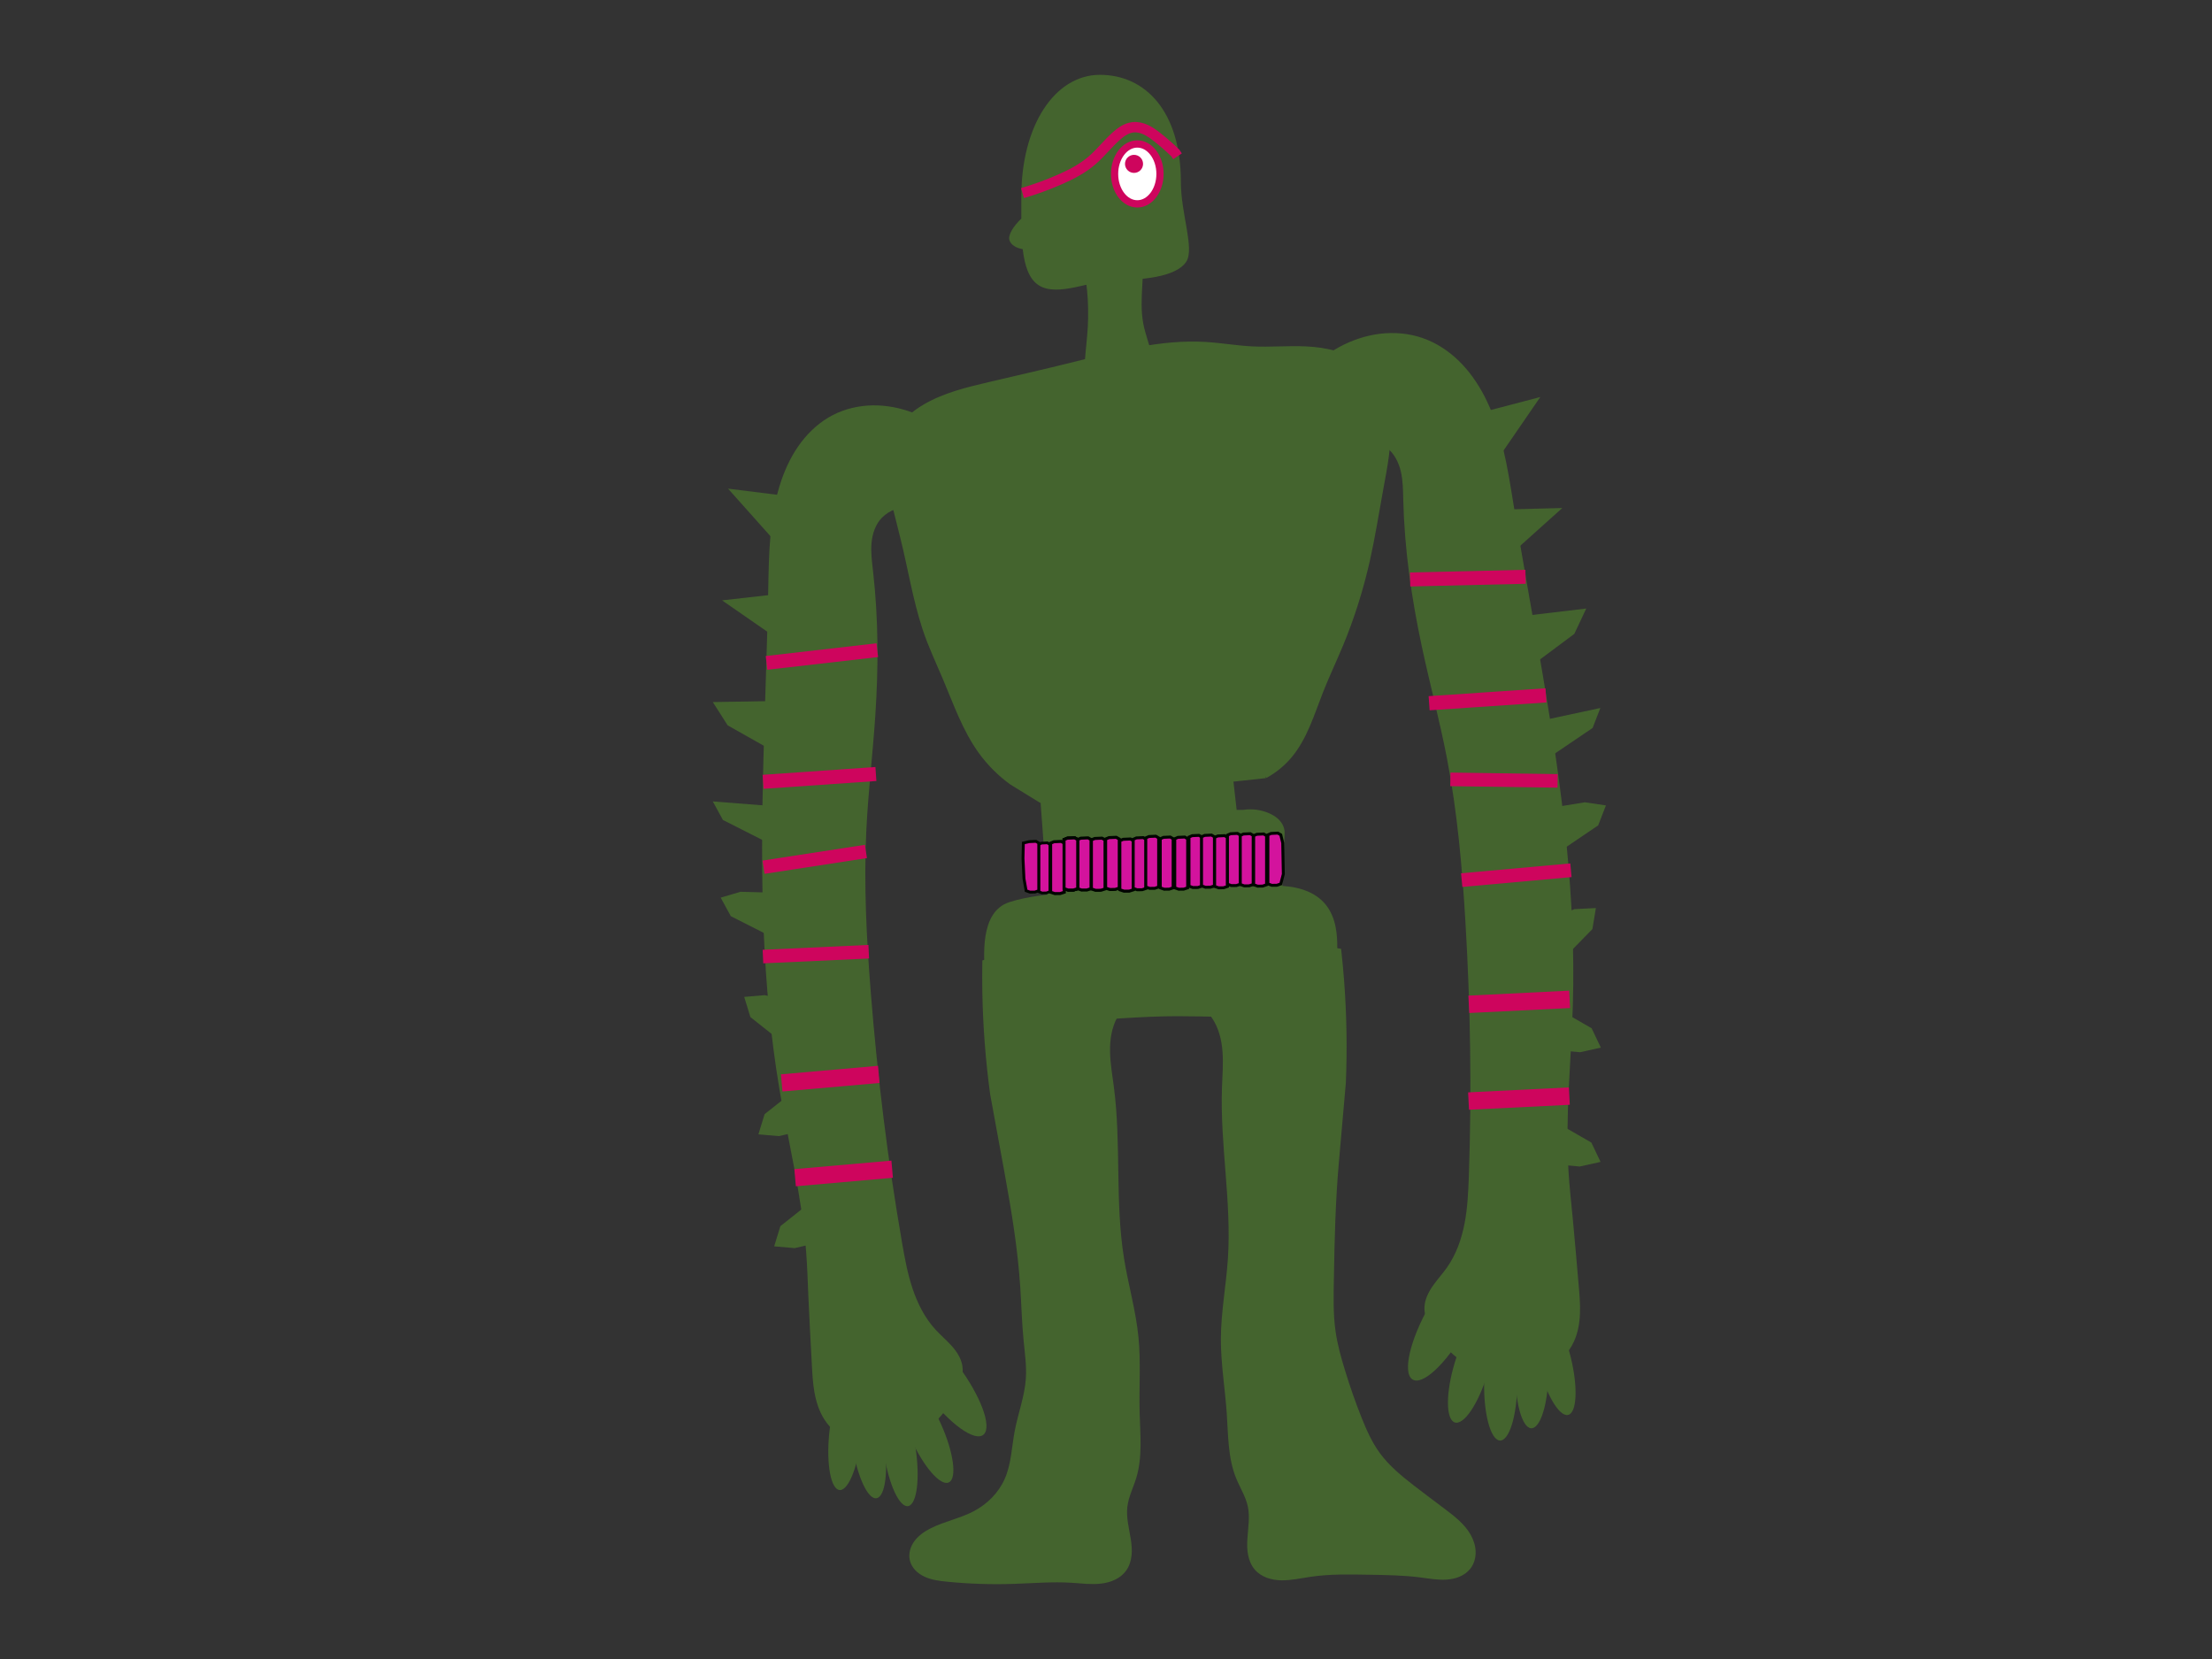 <?xml version="1.0" encoding="UTF-8" standalone="no"?>
<!-- Created with Inkscape (http://www.inkscape.org/) -->

<svg
   xmlns:dc="http://purl.org/dc/elements/1.1/"
   xmlns:cc="http://creativecommons.org/ns#"
   xmlns:rdf="http://www.w3.org/1999/02/22-rdf-syntax-ns#"
   xmlns:svg="http://www.w3.org/2000/svg"
   xmlns="http://www.w3.org/2000/svg"
   xmlns:sodipodi="http://sodipodi.sourceforge.net/DTD/sodipodi-0.dtd"
   xmlns:inkscape="http://www.inkscape.org/namespaces/inkscape"
   width="640px"
   height="480px"
   id="svg5738"
   version="1.1"
   inkscape:version="0.48.5 r10040"
   sodipodi:docname="新文件 8">
  <rect width="100%" height="100%" fill="#333333" stroke="none"/>
  <defs
     id="defs5740">
    <inkscape:path-effect
       effect="spiro"
       id="path-effect5071"
       is_visible="true" />
    <inkscape:path-effect
       is_visible="true"
       id="path-effect5075"
       effect="spiro" />
    <inkscape:path-effect
       effect="spiro"
       id="path-effect5079"
       is_visible="true" />
    <inkscape:path-effect
       is_visible="true"
       id="path-effect5083"
       effect="spiro" />
    <inkscape:path-effect
       effect="spiro"
       id="path-effect5087"
       is_visible="true" />
    <inkscape:path-effect
       is_visible="true"
       id="path-effect5091"
       effect="spiro" />
    <inkscape:path-effect
       effect="spiro"
       id="path-effect5095"
       is_visible="true" />
    <inkscape:path-effect
       is_visible="true"
       id="path-effect5099"
       effect="spiro" />
    <inkscape:path-effect
       effect="spiro"
       id="path-effect5067"
       is_visible="true" />
    <inkscape:path-effect
       effect="spiro"
       id="path-effect5196"
       is_visible="true" />
    <inkscape:path-effect
       is_visible="true"
       id="path-effect5212"
       effect="spiro" />
    <inkscape:path-effect
       effect="spiro"
       id="path-effect5216"
       is_visible="true" />
    <inkscape:path-effect
       is_visible="true"
       id="path-effect5220"
       effect="spiro" />
    <inkscape:path-effect
       effect="spiro"
       id="path-effect5236"
       is_visible="true" />
    <inkscape:path-effect
       is_visible="true"
       id="path-effect5240"
       effect="spiro" />
    <inkscape:path-effect
       effect="spiro"
       id="path-effect4291"
       is_visible="true" />
    <inkscape:path-effect
       effect="spiro"
       id="path-effect5247"
       is_visible="true" />
    <inkscape:path-effect
       is_visible="true"
       id="path-effect5259"
       effect="spiro" />
    <inkscape:path-effect
       effect="spiro"
       id="path-effect5268"
       is_visible="true" />
    <inkscape:path-effect
       effect="spiro"
       id="path-effect5404"
       is_visible="true" />
    <inkscape:path-effect
       effect="spiro"
       id="path-effect5385"
       is_visible="true" />
    <inkscape:path-effect
       effect="spiro"
       id="path-effect5626"
       is_visible="true" />
    <inkscape:path-effect
       is_visible="true"
       id="path-effect5628"
       effect="spiro" />
    <inkscape:path-effect
       effect="spiro"
       id="path-effect5630"
       is_visible="true" />
    <inkscape:path-effect
       is_visible="true"
       id="path-effect5632"
       effect="spiro" />
    <inkscape:path-effect
       effect="spiro"
       id="path-effect5634"
       is_visible="true" />
    <inkscape:path-effect
       is_visible="true"
       id="path-effect5636"
       effect="spiro" />
    <inkscape:path-effect
       effect="spiro"
       id="path-effect5638"
       is_visible="true" />
    <inkscape:path-effect
       is_visible="true"
       id="path-effect5640"
       effect="spiro" />
    <inkscape:path-effect
       effect="spiro"
       id="path-effect5642"
       is_visible="true" />
    <inkscape:path-effect
       effect="spiro"
       id="path-effect5644"
       is_visible="true" />
    <inkscape:path-effect
       is_visible="true"
       id="path-effect5646"
       effect="spiro" />
    <inkscape:path-effect
       effect="spiro"
       id="path-effect5648"
       is_visible="true" />
    <inkscape:path-effect
       is_visible="true"
       id="path-effect5650"
       effect="spiro" />
    <inkscape:path-effect
       effect="spiro"
       id="path-effect5652"
       is_visible="true" />
    <inkscape:path-effect
       is_visible="true"
       id="path-effect5654"
       effect="spiro" />
  </defs>
  <sodipodi:namedview
     id="base"
     pagecolor="#ffffff"
     bordercolor="#666666"
     borderopacity="1.0"
     inkscape:pageopacity="0.0"
     inkscape:pageshadow="2"
     inkscape:zoom="0.77472527"
     inkscape:cx="320"
     inkscape:cy="240"
     inkscape:current-layer="layer1"
     inkscape:document-units="px"
     showgrid="false"
     inkscape:window-width="1280"
     inkscape:window-height="750"
     inkscape:window-x="-8"
     inkscape:window-y="-8"
     inkscape:window-maximized="1" />
  <g
     id="layer1"
     inkscape:label="Layer 1"
     inkscape:groupmode="layer">
    <g
       id="g5512"
       transform="translate(-20.402,-21.732)">
      <g
         id="g5406">
        <g
           id="g5148"
           style="fill:#44642e;fill-opacity:1;stroke:none">
          <path
             transform="matrix(0.577,-0.538,0.618,0.82,-164.346,249.458)"
             d="m 341.813,427.975 c 0,10.838 -3.473,19.623 -7.758,19.623 -4.285,0 -7.758,-8.786 -7.758,-19.623 0,-10.838 3.473,-19.623 7.758,-19.623 4.285,0 7.758,8.786 7.758,19.623 z"
             sodipodi:ry="19.623466"
             sodipodi:rx="7.7581148"
             sodipodi:cy="427.97501"
             sodipodi:cx="334.0553"
             id="path5112"
             style="color:#000000;fill:#44642e;fill-opacity:1;fill-rule:nonzero;stroke:none;stroke-width:1;marker:none;visibility:visible;display:inline;overflow:visible;enable-background:accumulate"
             sodipodi:type="arc" />
          <path
             sodipodi:type="arc"
             style="color:#000000;fill:#44642e;fill-opacity:1;fill-rule:nonzero;stroke:none;stroke-width:1;marker:none;visibility:visible;display:inline;overflow:visible;enable-background:accumulate"
             id="path5114"
             sodipodi:cx="334.0553"
             sodipodi:cy="427.97501"
             sodipodi:rx="7.7581148"
             sodipodi:ry="19.623466"
             d="m 341.813,427.975 c 0,10.838 -3.473,19.623 -7.758,19.623 -4.285,0 -7.758,-8.786 -7.758,-19.623 0,-10.838 3.473,-19.623 7.758,-19.623 4.285,0 7.758,8.786 7.758,19.623 z"
             transform="matrix(0.635,-0.103,0.317,0.758,-59.483,145.888)" />
          <path
             transform="matrix(0.612,0.067,0.103,0.815,32.223,70.332)"
             d="m 341.813,427.975 c 0,10.838 -3.473,19.623 -7.758,19.623 -4.285,0 -7.758,-8.786 -7.758,-19.623 0,-10.838 3.473,-19.623 7.758,-19.623 4.285,0 7.758,8.786 7.758,19.623 z"
             sodipodi:ry="19.623466"
             sodipodi:rx="7.7581148"
             sodipodi:cy="427.97501"
             sodipodi:cx="334.0553"
             id="path5116"
             style="color:#000000;fill:#44642e;fill-opacity:1;fill-rule:nonzero;stroke:none;stroke-width:1;marker:none;visibility:visible;display:inline;overflow:visible;enable-background:accumulate"
             sodipodi:type="arc" />
          <path
             sodipodi:type="arc"
             style="color:#000000;fill:#44642e;fill-opacity:1;fill-rule:nonzero;stroke:none;stroke-width:1;marker:none;visibility:visible;display:inline;overflow:visible;enable-background:accumulate"
             id="path5118"
             sodipodi:cx="334.0553"
             sodipodi:cy="427.97501"
             sodipodi:rx="7.7581148"
             sodipodi:ry="19.623466"
             d="m 341.813,427.975 c 0,10.838 -3.473,19.623 -7.758,19.623 -4.285,0 -7.758,-8.786 -7.758,-19.623 0,-10.838 3.473,-19.623 7.758,-19.623 4.285,0 7.758,8.786 7.758,19.623 z"
             transform="matrix(0.612,0.067,0.103,0.815,23.095,68.05)" />
          <path
             transform="matrix(0.577,0.216,-0.102,0.815,115.86,15.814)"
             d="m 341.813,427.975 c 0,10.838 -3.473,19.623 -7.758,19.623 -4.285,0 -7.758,-8.786 -7.758,-19.623 0,-10.838 3.473,-19.623 7.758,-19.623 4.285,0 7.758,8.786 7.758,19.623 z"
             sodipodi:ry="19.623466"
             sodipodi:rx="7.7581148"
             sodipodi:cy="427.97501"
             sodipodi:cx="334.0553"
             id="path5120"
             style="color:#000000;fill:#44642e;fill-opacity:1;fill-rule:nonzero;stroke:none;stroke-width:1;marker:none;visibility:visible;display:inline;overflow:visible;enable-background:accumulate"
             sodipodi:type="arc" />
          <path
             inkscape:connector-curvature="0"
             inkscape:original-d="m 256.86525,166.34042 -25.8156,-3.22695 21.29787,23.87944 z"
             inkscape:path-effect="#path-effect5071"
             id="path5069"
             d="m 256.865,166.34 -25.816,-3.227 21.298,23.879 4.518,-20.652"
             style="fill:#44642e;fill-opacity:1;stroke:none" />
          <path
             style="fill:#44642e;fill-opacity:1;stroke:none"
             d="m 255.173,192.521 -25.853,2.916 26.303,18.22 -0.451,-21.136"
             id="path5073"
             inkscape:path-effect="#path-effect5075"
             inkscape:original-d="m 255.1728,192.52107 -25.85257,2.91597 26.30315,18.22007 z"
             inkscape:connector-curvature="0" />
          <path
             sodipodi:nodetypes="ccccc"
             inkscape:connector-curvature="0"
             inkscape:original-d="m 255.24619,224.37425 -28.60691,0.48696 4.2924,6.72869 24.64477,13.92261 z"
             inkscape:path-effect="#path-effect5079"
             id="path5077"
             d="m 255.246,224.374 -28.607,0.487 4.292,6.729 24.645,13.923 -0.33,-21.138"
             style="fill:#44642e;fill-opacity:1;stroke:none" />
          <path
             style="fill:#44642e;fill-opacity:1;stroke:none"
             d="m 261.179,256.319 -34.54,-2.708 2.923,5.36 17.655,8.946 12.923,1.783 1.039,-13.38"
             id="path5081"
             inkscape:path-effect="#path-effect5083"
             inkscape:original-d="m 261.17887,256.31943 -34.53959,-2.70756 2.92332,5.35961 17.65488,8.94555 12.92257,1.78254 z"
             inkscape:connector-curvature="0"
             sodipodi:nodetypes="cccccc" />
          <path
             sodipodi:nodetypes="ccccccc"
             inkscape:connector-curvature="0"
             inkscape:original-d="m 262.54794,280.50649 -27.91541,-0.74766 -5.71146,1.69098 2.92332,5.35961 17.65488,8.94555 12.92257,1.78254 z"
             inkscape:path-effect="#path-effect5087"
             id="path5085"
             d="m 262.548,280.506 -27.915,-0.748 -5.711,1.691 2.923,5.36 17.655,8.946 12.923,1.783 0.126,-17.031"
             style="fill:#44642e;fill-opacity:1;stroke:none" />
          <path
             style="fill:#44642e;fill-opacity:1;stroke:none"
             d="m 268.859,315.989 -27.198,-6.331 -5.935,0.511 1.789,5.837 15.502,12.304 12.303,4.338 3.539,-16.66"
             id="path5089"
             inkscape:path-effect="#path-effect5091"
             inkscape:original-d="m 268.85911,315.98897 -27.19834,-6.33084 -5.93455,0.51121 1.78908,5.83699 15.50219,12.30445 12.30256,4.33792 z"
             inkscape:connector-curvature="0"
             sodipodi:nodetypes="ccccccc" />
          <path
             sodipodi:nodetypes="ccccccc"
             inkscape:connector-curvature="0"
             inkscape:original-d="m 272.96635,344.11589 -27.19834,6.33084 -5.93455,-0.51121 1.78908,-5.83699 15.50219,-12.30445 12.30256,-4.33792 z"
             inkscape:path-effect="#path-effect5095"
             id="path5093"
             d="m 272.966,344.116 -27.198,6.331 -5.935,-0.511 1.789,-5.837 15.502,-12.304 12.303,-4.338 3.539,16.66"
             style="fill:#44642e;fill-opacity:1;stroke:none" />
          <path
             style="fill:#44642e;fill-opacity:1;stroke:none"
             d="m 277.53,376.517 -27.198,6.331 -5.935,-0.511 1.789,-5.837 15.502,-12.304 12.303,-4.338 3.539,16.66"
             id="path5097"
             inkscape:path-effect="#path-effect5099"
             inkscape:original-d="m 277.52995,376.51743 -27.19834,6.33084 -5.93455,-0.51121 1.78908,-5.83699 15.50219,-12.30445 12.30256,-4.33792 z"
             inkscape:connector-curvature="0"
             sodipodi:nodetypes="ccccccc" />
          <path
             sodipodi:nodetypes="csssssssssssssssssssssc"
             inkscape:connector-curvature="0"
             inkscape:original-d="m 302.68795,156.65957 c -9.68086,-9.68085 -5.16313,-13.55319 -18.07093,-15.48936 -12.9078,-1.93617 -13.55319,-7.74468 -23.23404,0.64539 -9.68085,8.39007 -12.9078,-1.93617 -14.84397,18.71631 -1.93617,20.65249 -1.93617,1.93617 -3.87234,32.26951 -1.93617,30.33333 -3.22695,82.60993 -1.29078,98.74468 1.93617,16.13475 -0.64539,3.22695 4.51773,45.1773 5.16312,41.95036 7.09929,38.72341 7.74468,47.11348 0.64539,8.39007 3.22695,-11.61702 0.64539,12.9078 -0.95282,9.05179 1.70295,14.82064 1.0014,19.60326 -1.1992,8.17537 -2.18426,12.22852 3.51633,15.89319 9.03546,5.80851 14.19858,10.97164 20.00709,7.74468 5.80851,-3.22695 17.42553,-11.61702 18.07092,-14.84397 0.64539,-3.22695 6.45391,-3.22695 1.93617,-8.39007 -4.51773,-5.16312 1.29078,7.74468 -7.74468,-10.32624 -9.03546,-18.07092 -8.39007,-9.03546 -9.68085,-25.17021 -1.29078,-16.13475 -10.32624,-66.47518 -9.03546,-72.28369 1.29078,-5.80851 -1.93617,-38.7234 -1.29078,-47.11348 0.64539,-8.39007 1.29078,-18.71631 2.58156,-32.91489 1.29078,-14.19858 0,-32.2695 -0.64539,-41.95035 -0.64539,-9.68086 -7.09929,-10.97164 2.58156,-15.48937 9.68085,-4.51773 16.13475,-1.93617 17.42553,-5.16312 1.29078,-3.22695 9.68086,-9.68085 9.68086,-9.68085 z"
             inkscape:path-effect="#path-effect5067"
             id="path5065"
             d="m 302.688,156.66 c -4.011,-7.028 -10.512,-12.601 -18.071,-15.489 -3.728,-1.425 -7.713,-2.212 -11.703,-2.154 -3.99,0.058 -7.983,0.973 -11.531,2.8 -3.627,1.867 -6.741,4.659 -9.206,7.91 -2.465,3.251 -4.296,6.954 -5.638,10.807 -3.577,10.278 -3.665,21.389 -3.872,32.27 -0.626,32.919 -2.683,65.849 -1.291,98.745 0.64,15.13 2.012,30.242 4.518,45.177 2.634,15.704 6.523,31.237 7.745,47.113 0.33,4.296 0.464,8.603 0.645,12.908 0.275,6.537 0.66,13.069 1.001,19.603 0.143,2.74 0.28,5.489 0.758,8.191 0.478,2.702 1.311,5.371 2.758,7.702 2.01,3.238 5.175,5.712 8.749,7.036 3.574,1.324 7.533,1.516 11.258,0.709 3.933,-0.853 7.595,-2.797 10.655,-5.409 3.061,-2.612 5.531,-5.88 7.416,-9.435 0.685,-1.292 1.298,-2.632 1.678,-4.045 0.38,-1.413 0.521,-2.906 0.258,-4.345 -0.392,-2.151 -1.655,-4.051 -3.119,-5.676 -1.464,-1.625 -3.149,-3.038 -4.626,-4.651 -3.079,-3.363 -5.181,-7.527 -6.629,-11.85 -1.448,-4.323 -2.273,-8.827 -3.052,-13.32 -4.147,-23.934 -7.11,-48.069 -9.035,-72.284 -1.246,-15.672 -2.058,-31.411 -1.291,-47.113 0.537,-10.993 1.845,-21.934 2.582,-32.915 0.937,-13.973 0.943,-28.036 -0.645,-41.95 -0.308,-2.695 -0.675,-5.407 -0.442,-8.109 0.233,-2.702 1.129,-5.44 3.024,-7.38 1.076,-1.102 2.432,-1.904 3.867,-2.462 1.435,-0.559 2.951,-0.883 4.473,-1.115 3.044,-0.466 6.173,-0.584 9.085,-1.585 4.467,-1.537 8.144,-5.214 9.681,-9.681"
             style="fill:#44642e;fill-opacity:1;stroke:none" />
        </g>
        <path
           style="fill:none;stroke:#ce055d;stroke-width:4.979;stroke-linecap:butt;stroke-linejoin:miter;stroke-miterlimit:4;stroke-opacity:1;stroke-dasharray:none"
           d="m 250.45,362.48 28.081,-2.463"
           id="path5194"
           inkscape:path-effect="#path-effect5196"
           inkscape:original-d="m 250.45014,362.47973 28.08118,-2.463"
           inkscape:connector-curvature="0" />
        <path
           inkscape:connector-curvature="0"
           inkscape:original-d="m 246.5778,335.05065 28.08118,-2.463"
           inkscape:path-effect="#path-effect5212"
           id="path5210"
           d="m 246.578,335.051 28.081,-2.463"
           style="fill:none;stroke:#ce055d;stroke-width:4.979;stroke-linecap:butt;stroke-linejoin:miter;stroke-miterlimit:4;stroke-opacity:1;stroke-dasharray:none" />
        <path
           style="fill:none;stroke:#ce055d;stroke-width:3.924;stroke-linecap:butt;stroke-linejoin:miter;stroke-miterlimit:4;stroke-opacity:1;stroke-dasharray:none"
           d="m 241.149,298.495 30.606,-1.403"
           id="path5214"
           inkscape:path-effect="#path-effect5216"
           inkscape:original-d="m 241.14893,298.49469 30.60579,-1.40349"
           inkscape:connector-curvature="0" />
        <path
           inkscape:connector-curvature="0"
           inkscape:original-d="m 241.3171,272.64126 29.62406,-4.55479"
           inkscape:path-effect="#path-effect5220"
           id="path5218"
           d="m 241.317,272.641 29.624,-4.555"
           style="fill:none;stroke:#ce055d;stroke-width:3.884;stroke-linecap:butt;stroke-linejoin:miter;stroke-miterlimit:4;stroke-opacity:1;stroke-dasharray:none" />
        <path
           style="fill:none;stroke:#ce055d;stroke-width:4.059;stroke-linecap:butt;stroke-linejoin:miter;stroke-miterlimit:4;stroke-opacity:1;stroke-dasharray:none"
           d="m 241.186,247.939 32.641,-2.264"
           id="path5234"
           inkscape:path-effect="#path-effect5236"
           inkscape:original-d="m 241.18585,247.93895 32.64138,-2.26365"
           inkscape:connector-curvature="0" />
        <path
           inkscape:connector-curvature="0"
           inkscape:original-d="m 242.17808,213.52541 32.05262,-3.675"
           inkscape:path-effect="#path-effect5240"
           id="path5238"
           d="m 242.178,213.525 32.053,-3.675"
           style="fill:none;stroke:#ce055d;stroke-width:4;stroke-linecap:butt;stroke-linejoin:miter;stroke-miterlimit:4;stroke-opacity:1;stroke-dasharray:none" />
      </g>
      <g
         id="g5482">
        <path
           style="fill:#44642e;fill-opacity:1;stroke:#44642e;stroke-width:1px;stroke-linecap:butt;stroke-linejoin:miter;stroke-opacity:1"
           d="m 386.589,246.369 -65.184,7.099 -8.39,-5.163 c -3.468,-2.504 -6.532,-5.567 -9.035,-9.035 -4.629,-6.413 -7.245,-14.013 -10.326,-21.298 -1.993,-4.711 -4.205,-9.341 -5.809,-14.199 -2.847,-8.624 -4.251,-17.651 -6.454,-26.461 l -2.582,-10.326 c -0.863,-3.452 -1.666,-6.962 -1.606,-10.52 0.06,-3.558 0.982,-7.134 2.897,-10.133 1.903,-2.979 4.699,-5.305 7.745,-7.099 5.709,-3.363 12.265,-4.943 18.716,-6.454 8.18,-1.915 16.37,-3.788 24.525,-5.809 12.515,-3.101 25.208,-6.576 38.078,-5.809 4.531,0.27 9.02,1.067 13.553,1.291 5.158,0.255 10.33,-0.232 15.489,0 5.74,0.259 11.685,1.527 16.135,5.163 2.372,1.938 4.22,4.483 5.492,7.27 1.272,2.787 1.979,5.814 2.253,8.865 0.582,6.482 -0.762,12.961 -1.936,19.362 -1.263,6.89 -2.338,13.818 -3.872,20.652 -1.881,8.375 -4.452,16.598 -7.745,24.525 -1.886,4.539 -4.006,8.98 -5.809,13.553 -2.553,6.478 -4.558,13.384 -9.035,18.716 -1.978,2.355 -4.399,4.336 -7.099,5.809"
           id="path4289"
           inkscape:path-effect="#path-effect4291"
           inkscape:original-d="m 386.58866,246.36879 -65.1844,7.09929 -8.39007,-5.16312 c 0,0 -6.4539,-5.16312 -9.03546,-9.03546 -2.58156,-3.87234 -10.32625,-21.29787 -10.32625,-21.29787 0,0 -3.87234,-9.68085 -5.80851,-14.19858 -1.93617,-4.51773 -5.16312,-21.29787 -6.4539,-26.461 -1.29078,-5.16312 -0.64539,-2.58156 -2.58156,-10.32624 -1.93617,-7.74468 -3.22695,-16.78014 1.29078,-20.65248 4.51773,-3.87234 3.87234,-4.51773 7.74468,-7.09929 3.87234,-2.58156 13.5532,-5.80851 18.71632,-6.4539 5.16312,-0.64539 18.71631,-3.87234 24.52482,-5.80851 5.80851,-1.93617 35.49645,-5.80851 38.07801,-5.80851 2.58156,0 9.68085,-0.64539 13.5532,1.29078 3.87234,1.93617 9.68085,-0.64539 15.48936,0 5.80851,0.64539 9.03546,-3.87234 16.13475,5.16312 7.09929,9.03546 7.74468,8.39007 7.74468,16.13475 0,7.74468 0.64539,8.39007 -1.93617,19.3617 -2.58156,10.97163 -0.64539,9.03546 -3.87234,20.65249 -3.22695,11.61702 -2.58156,13.55319 -7.74468,24.52482 -5.16312,10.97163 -0.64539,1.93617 -5.80851,13.55319 -5.16312,11.61702 -6.4539,14.19858 -9.03546,18.71631 -2.58156,4.51773 -7.09929,5.80851 -7.09929,5.80851 z"
           inkscape:connector-curvature="0"
           sodipodi:nodetypes="cccscsssssssssssssssssc" />
        <g
           id="g5261"
           style="fill:#44642e;fill-opacity:1">
          <path
             sodipodi:nodetypes="cscsccsssssssssssssssssssssc"
             inkscape:connector-curvature="0"
             inkscape:original-d="m 323.01773,296.70922 c 0,0 -11.29432,0.96808 -13.55319,1.61347 -2.25886,0.64539 -4.84042,1.29078 -4.84042,1.29078 0,0 -0.3227,7.09929 0,9.35816 0.32269,2.25887 2.25886,29.36525 2.25886,29.36525 l 4.19504,22.91135 c 0,0 4.51773,27.42907 4.51773,32.91489 0,5.48582 0.96808,12.58511 0.96808,15.48936 0,2.90426 2.58156,1.29078 0.64539,10.97163 -1.93617,9.68085 0.96809,3.22695 -3.22695,15.16667 -4.19503,11.93972 3.54965,7.74468 -2.90425,13.87589 -6.4539,6.1312 -2.58156,6.1312 -9.03546,9.35815 -6.4539,3.22695 -7.74469,-1.61348 -12.26242,4.84042 -4.51773,6.4539 -4.51773,6.7766 -6.1312,9.35816 -1.61348,2.58157 4.51773,3.22695 10.64893,6.13121 6.13121,2.90426 9.03547,5.48582 19.36171,0.64539 10.32624,-4.84043 8.06737,1.29078 16.78014,-0.3227 8.71276,-1.61347 14.84397,1.93617 15.81205,-3.54964 0.96809,-5.48582 -2.90425,-13.55319 0.3227,-18.39362 3.22695,-4.84042 0.3227,0.3227 2.58156,-8.39007 2.25887,-8.71276 0.3227,-8.06737 0.96809,-19.03901 0.64539,-10.97163 2.90425,-10.00354 -0.3227,-21.62056 -3.22695,-11.61702 -3.54964,-10.00355 -4.19503,-22.91135 -0.64539,-12.9078 -2.58156,-41.30497 -2.90426,-49.37234 -0.32269,-8.06738 -3.54965,-12.9078 0.96809,-20.32979 4.51773,-7.42199 9.68085,-6.1312 5.80851,-11.29433 -3.87234,-5.16312 1.29078,-7.09929 -10.32625,-8.71276 -11.61702,-1.61348 -16.13475,0.64539 -16.13475,0.64539 z"
             inkscape:path-effect="#path-effect5247"
             id="path5245"
             d="m 323.018,296.709 c -4.557,0.066 -9.108,0.608 -13.553,1.613 -1.629,0.369 -3.244,0.799 -4.84,1.291 -0.058,3.119 -0.058,6.239 0,9.358 0.182,9.821 0.936,19.632 2.259,29.365 l 4.195,22.911 c 1.996,10.9 3.796,21.857 4.518,32.915 0.337,5.163 0.467,10.34 0.968,15.489 0.355,3.651 0.897,7.312 0.645,10.972 -0.355,5.163 -2.268,10.081 -3.227,15.167 -0.878,4.658 -0.979,9.544 -2.904,13.876 -1.795,4.038 -5.116,7.317 -9.035,9.358 -3.901,2.032 -8.325,2.879 -12.262,4.84 -1.805,0.899 -3.528,2.059 -4.741,3.67 -0.607,0.806 -1.078,1.719 -1.334,2.694 -0.256,0.975 -0.293,2.014 -0.056,2.994 0.257,1.065 0.832,2.042 1.586,2.837 0.754,0.795 1.683,1.413 2.677,1.873 1.99,0.918 4.206,1.201 6.386,1.422 6.429,0.65 12.903,0.855 19.362,0.645 5.594,-0.182 11.194,-0.674 16.78,-0.323 2.828,0.178 5.669,0.572 8.485,0.247 1.408,-0.162 2.803,-0.507 4.078,-1.125 1.275,-0.618 2.428,-1.517 3.249,-2.672 0.908,-1.278 1.383,-2.829 1.543,-4.388 0.159,-1.56 0.016,-3.136 -0.225,-4.686 -0.482,-3.099 -1.356,-6.204 -0.995,-9.32 0.337,-2.913 1.728,-5.584 2.582,-8.39 1.859,-6.11 1.13,-12.655 0.968,-19.039 -0.183,-7.208 0.379,-14.444 -0.323,-21.621 -0.756,-7.731 -2.964,-15.242 -4.195,-22.911 -2.615,-16.29 -0.79,-33.01 -2.904,-49.372 -0.443,-3.427 -1.059,-6.844 -1.131,-10.299 -0.072,-3.455 0.433,-7.003 2.099,-10.031 1.039,-1.889 2.493,-3.512 3.702,-5.297 0.604,-0.893 1.15,-1.831 1.538,-2.837 0.388,-1.006 0.614,-2.083 0.569,-3.16 -0.051,-1.216 -0.451,-2.407 -1.087,-3.445 -0.636,-1.038 -1.504,-1.925 -2.488,-2.641 -1.969,-1.432 -4.361,-2.165 -6.751,-2.627 -5.332,-1.029 -10.902,-0.807 -16.135,0.645"
             style="fill:#44642e;fill-opacity:1;stroke:none" />
          <path
             sodipodi:nodetypes="sssssssss"
             inkscape:connector-curvature="0"
             id="path5242"
             d="m 407.241,299.775 c 0,3.604 2.651,11.124 -2.702,13.796 -7.75,3.87 -26.264,2.177 -43.605,2.177 -19.484,0 -41.68,3.94 -50.913,-0.768 -4.66,-2.376 -4.751,-8.697 -4.751,-11.655 0,-4.214 -1.676,-17.728 7.185,-20.582 9.688,-3.121 27.036,-3.458 42.349,-3.458 11.107,0 31.744,-2.523 40.267,-0.768 13.973,2.877 12.171,15.78 12.171,21.259 z"
             style="color:#000000;fill:#44642e;fill-opacity:1;fill-rule:nonzero;stroke:none;stroke-width:4;marker:none;visibility:visible;display:inline;overflow:visible;enable-background:accumulate" />
          <path
             style="fill:#44642e;fill-opacity:1;stroke:none"
             d="m 389.844,295.093 c 4.544,-0.36 9.125,-0.246 13.645,0.34 1.656,0.215 3.305,0.493 4.94,0.833 0.349,3.1 0.64,6.206 0.874,9.317 0.737,9.795 0.902,19.633 0.495,29.448 l -2.036,23.203 c -0.968,11.036 -1.24,22.116 -1.423,33.193 -0.085,5.178 -0.251,10.385 0.483,15.512 0.535,3.731 1.541,7.379 2.641,10.984 1.46,4.782 3.091,9.513 4.953,14.153 1.4,3.488 2.946,6.954 5.156,9.994 2.686,3.696 6.261,6.64 9.87,9.441 3.01,2.336 6.072,4.603 9.111,6.9 2.771,2.094 5.595,4.294 7.321,7.308 0.863,1.507 1.427,3.206 1.477,4.941 0.05,1.736 -0.438,3.508 -1.496,4.885 -0.789,1.026 -1.872,1.809 -3.057,2.329 -1.185,0.52 -2.472,0.786 -3.763,0.88 -2.582,0.188 -5.159,-0.298 -7.727,-0.627 -4.869,-0.625 -9.791,-0.688 -14.699,-0.775 -5.696,-0.101 -11.424,-0.232 -17.06,0.601 -2.801,0.414 -5.59,1.067 -8.421,1.012 -1.415,-0.028 -2.836,-0.236 -4.164,-0.727 -1.328,-0.491 -2.562,-1.272 -3.489,-2.342 -1.028,-1.185 -1.649,-2.684 -1.954,-4.222 -0.305,-1.538 -0.31,-3.122 -0.214,-4.687 0.192,-3.131 0.777,-6.305 0.128,-9.374 -0.607,-2.869 -2.242,-5.399 -3.354,-8.112 -2.423,-5.909 -2.308,-12.494 -2.743,-18.865 -0.491,-7.194 -1.727,-14.345 -1.699,-21.556 0.03,-7.767 1.527,-15.452 2.036,-23.203 1.082,-16.463 -2.298,-32.939 -1.722,-49.428 0.121,-3.454 0.415,-6.913 0.164,-10.36 -0.251,-3.447 -1.085,-6.932 -3.027,-9.791 -1.211,-1.783 -2.811,-3.264 -4.181,-4.928 -0.685,-0.832 -1.316,-1.715 -1.796,-2.681 -0.48,-0.965 -0.806,-2.017 -0.862,-3.093 -0.063,-1.216 0.224,-2.439 0.76,-3.532 0.536,-1.093 1.317,-2.057 2.231,-2.862 1.827,-1.609 4.14,-2.563 6.476,-3.246 5.213,-1.523 10.779,-1.822 16.124,-0.865"
             id="path5257"
             inkscape:path-effect="#path-effect5259"
             inkscape:original-d="m 389.8436,295.0933 c 0,0 11.33536,-0.0915 13.64465,0.34005 2.30928,0.43151 4.93985,0.83286 4.93985,0.83286 0,0 0.98462,7.03808 0.8744,9.31722 -0.11022,2.27914 0.4948,29.44785 0.4948,29.44785 l -2.03593,23.20309 c 0,0 -1.93509,27.73119 -1.42252,33.19301 0.51258,5.46182 0.21206,12.62051 0.48343,15.51205 0.27136,2.89156 -0.19079,1.52635 2.64145,10.98394 2.83224,9.45759 -1.80618,3.45419 4.95264,14.15341 10.64018,16.84342 -1.84239,4.49282 5.15615,9.99418 6.99853,5.50136 3.14314,6.83125 9.87032,9.44106 6.72719,2.6098 4.01041,0.89689 9.1114,6.90043 5.101,6.00355 5.45385,14.71492 7.30147,17.13443 1.84764,2.41952 -8.71419,-0.88279 -14.5472,2.58164 -5.83303,3.46443 -3.96564,3.07911 -14.69898,-0.77529 -10.73334,-3.85441 -8.23994,1.45548 -17.05957,0.6012 -8.18001,-0.79233 -14.59812,3.31466 -16.07454,-2.05669 -1.47643,-5.37137 1.62518,-13.76527 -2.03993,-18.28301 -3.6651,-4.51773 -0.29113,0.35144 -3.3542,-8.11215 -3.06308,-8.46358 -1.07507,-8.00192 -2.74279,-18.86526 -1.66772,-10.86333 -3.82624,-9.68842 -1.69886,-21.55613 2.12738,-11.86771 2.59941,-10.29145 2.03592,-23.20309 -0.56349,-12.91163 -1.28912,-41.36548 -1.72162,-49.42771 -0.43251,-8.06224 2.32807,-13.183 -2.86339,-20.1504 -5.19145,-6.9674 -10.21138,-5.19983 -6.8384,-10.70219 3.37297,-5.50235 -1.94847,-6.94763 9.46698,-9.63949 11.41544,-2.69188 16.12447,-0.86501 16.12447,-0.86501 z"
             inkscape:connector-curvature="0"
             sodipodi:nodetypes="cscsccsssssssssssssssssssssc" />
        </g>
        <path
           style="fill:#44642e;fill-opacity:1;stroke:none"
           d="m 320.759,244.11 2.904,39.691 17.748,13.23 33.238,-0.323 10.972,-9.035 5.486,-2.582 0.968,-21.943 c 0.065,-0.764 -0.047,-1.543 -0.323,-2.259 -0.352,-0.912 -0.965,-1.71 -1.702,-2.351 -0.737,-0.641 -1.597,-1.132 -2.493,-1.521 -2.319,-1.007 -4.923,-1.346 -7.422,-0.968 l -1.936,0 -2.259,-20.007 -19.362,-14.199 -18.394,-0.323 -6.131,10.972 -11.294,11.617"
           id="path5266"
           inkscape:path-effect="#path-effect5268"
           inkscape:original-d="m 320.75887,244.10993 2.90425,39.69149 17.74823,13.23049 33.23759,-0.32269 10.97163,-9.03546 5.48582,-2.58156 0.96808,-21.94327 c 0,0 1.29078,0 -0.32269,-2.25886 -1.61348,-2.25887 -1.61348,-3.54965 -4.19504,-3.87234 -2.58156,-0.3227 -7.42199,-0.96809 -7.42199,-0.96809 l -1.93617,0 -2.25886,-20.00709 -19.3617,-14.19858 -18.39362,-0.3227 -6.13121,10.97164 z"
           inkscape:connector-curvature="0" />
        <g
           id="g5353"
           transform="translate(1.141,-0.114)">
          <path
             sodipodi:nodetypes="ccccccccc"
             inkscape:connector-curvature="0"
             id="rect5288"
             d="m 331.003,264.762 0.969,-0.403 2.099,-0.093 0.886,0.497 0,14.199 -1.212,0.387 -1.53,0.016 -1.211,-0.403 z"
             style="color:#000000;fill:#d3139d;fill-opacity:1;fill-rule:nonzero;stroke:#000500;stroke-width:0.875;stroke-miterlimit:4;stroke-opacity:1;marker:none;visibility:visible;display:inline;overflow:visible;enable-background:accumulate" />
          <path
             style="color:#000000;fill:#d3139d;fill-opacity:1;fill-rule:nonzero;stroke:#000500;stroke-width:0.875;stroke-miterlimit:4;stroke-opacity:1;marker:none;visibility:visible;display:inline;overflow:visible;enable-background:accumulate"
             d="m 335.037,264.843 0.969,-0.403 2.099,-0.093 0.886,0.497 0,14.199 -1.212,0.387 -1.53,0.016 -1.211,-0.403 z"
             id="path5291"
             inkscape:connector-curvature="0"
             sodipodi:nodetypes="ccccccccc" />
          <path
             sodipodi:nodetypes="ccccccccc"
             inkscape:connector-curvature="0"
             id="path5293"
             d="m 339.151,264.601 0.969,-0.403 2.099,-0.093 0.886,0.497 0,14.199 -1.212,0.387 -1.53,0.016 -1.211,-0.403 z"
             style="color:#000000;fill:#d3139d;fill-opacity:1;fill-rule:nonzero;stroke:#000500;stroke-width:0.875;stroke-miterlimit:4;stroke-opacity:1;marker:none;visibility:visible;display:inline;overflow:visible;enable-background:accumulate" />
          <path
             style="color:#000000;fill:#d3139d;fill-opacity:1;fill-rule:nonzero;stroke:#000500;stroke-width:0.875;stroke-miterlimit:4;stroke-opacity:1;marker:none;visibility:visible;display:inline;overflow:visible;enable-background:accumulate"
             d="m 343.266,265.085 0.969,-0.403 2.099,-0.093 0.886,0.497 0,14.199 -1.212,0.387 -1.53,0.016 -1.211,-0.403 z"
             id="path5295"
             inkscape:connector-curvature="0"
             sodipodi:nodetypes="ccccccccc" />
          <path
             sodipodi:nodetypes="ccccccccc"
             inkscape:connector-curvature="0"
             id="path5297"
             d="m 347.138,264.682 0.913,-0.403 1.977,-0.093 0.834,0.497 0,14.199 -1.142,0.387 -1.441,0.016 -1.141,-0.403 z"
             style="color:#000000;fill:#d3139d;fill-opacity:1;fill-rule:nonzero;stroke:#000500;stroke-width:0.849;stroke-miterlimit:4;stroke-opacity:1;marker:none;visibility:visible;display:inline;overflow:visible;enable-background:accumulate" />
          <path
             style="color:#000000;fill:#d3139d;fill-opacity:1;fill-rule:nonzero;stroke:#000500;stroke-width:0.849;stroke-miterlimit:4;stroke-opacity:1;marker:none;visibility:visible;display:inline;overflow:visible;enable-background:accumulate"
             d="m 350.769,264.278 0.913,-0.403 1.977,-0.093 0.834,0.497 0,14.199 -1.142,0.387 -1.441,0.016 -1.141,-0.403 z"
             id="path5299"
             inkscape:connector-curvature="0"
             sodipodi:nodetypes="ccccccccc" />
          <path
             sodipodi:nodetypes="ccccccccc"
             inkscape:connector-curvature="0"
             id="path5301"
             d="m 354.964,264.52 0.913,-0.403 1.977,-0.093 0.834,0.497 0,14.199 -1.142,0.387 -1.441,0.016 -1.141,-0.403 z"
             style="color:#000000;fill:#d3139d;fill-opacity:1;fill-rule:nonzero;stroke:#000500;stroke-width:0.849;stroke-miterlimit:4;stroke-opacity:1;marker:none;visibility:visible;display:inline;overflow:visible;enable-background:accumulate" />
          <path
             style="color:#000000;fill:#d3139d;fill-opacity:1;fill-rule:nonzero;stroke:#000500;stroke-width:0.849;stroke-miterlimit:4;stroke-opacity:1;marker:none;visibility:visible;display:inline;overflow:visible;enable-background:accumulate"
             d="m 359.159,264.52 0.913,-0.403 1.977,-0.093 0.834,0.497 0,14.199 -1.142,0.387 -1.441,0.016 -1.141,-0.403 z"
             id="path5303"
             inkscape:connector-curvature="0"
             sodipodi:nodetypes="ccccccccc" />
          <path
             sodipodi:nodetypes="ccccccccc"
             inkscape:connector-curvature="0"
             id="path5305"
             d="m 363.273,264.036 0.913,-0.403 1.977,-0.093 0.834,0.497 0,14.199 -1.142,0.387 -1.441,0.016 -1.141,-0.403 z"
             style="color:#000000;fill:#d3139d;fill-opacity:1;fill-rule:nonzero;stroke:#000500;stroke-width:0.849;stroke-miterlimit:4;stroke-opacity:1;marker:none;visibility:visible;display:inline;overflow:visible;enable-background:accumulate" />
          <path
             style="color:#000000;fill:#d3139d;fill-opacity:1;fill-rule:nonzero;stroke:#000500;stroke-width:0.849;stroke-miterlimit:4;stroke-opacity:1;marker:none;visibility:visible;display:inline;overflow:visible;enable-background:accumulate"
             d="m 366.903,263.956 0.913,-0.403 1.977,-0.093 0.834,0.497 0,14.199 -1.142,0.387 -1.441,0.016 -1.141,-0.403 z"
             id="path5307"
             inkscape:connector-curvature="0"
             sodipodi:nodetypes="ccccccccc" />
          <path
             sodipodi:nodetypes="ccccccccc"
             inkscape:connector-curvature="0"
             id="path5309"
             d="m 370.695,264.117 0.913,-0.403 1.977,-0.093 0.834,0.497 0,14.199 -1.142,0.387 -1.441,0.016 -1.141,-0.403 z"
             style="color:#000000;fill:#d3139d;fill-opacity:1;fill-rule:nonzero;stroke:#000500;stroke-width:0.849;stroke-miterlimit:4;stroke-opacity:1;marker:none;visibility:visible;display:inline;overflow:visible;enable-background:accumulate" />
          <path
             style="color:#000000;fill:#d3139d;fill-opacity:1;fill-rule:nonzero;stroke:#000500;stroke-width:0.849;stroke-miterlimit:4;stroke-opacity:1;marker:none;visibility:visible;display:inline;overflow:visible;enable-background:accumulate"
             d="m 374.406,263.472 0.913,-0.403 1.977,-0.093 0.834,0.497 0,14.199 -1.142,0.387 -1.441,0.016 -1.141,-0.403 z"
             id="path5311"
             inkscape:connector-curvature="0"
             sodipodi:nodetypes="ccccccccc" />
          <path
             sodipodi:nodetypes="ccccccccc"
             inkscape:connector-curvature="0"
             id="path5313"
             d="m 378.117,263.552 0.913,-0.403 1.977,-0.093 0.834,0.497 0,14.199 -1.142,0.387 -1.441,0.016 -1.141,-0.403 z"
             style="color:#000000;fill:#d3139d;fill-opacity:1;fill-rule:nonzero;stroke:#000500;stroke-width:0.849;stroke-miterlimit:4;stroke-opacity:1;marker:none;visibility:visible;display:inline;overflow:visible;enable-background:accumulate" />
          <path
             style="color:#000000;fill:#d3139d;fill-opacity:1;fill-rule:nonzero;stroke:#000500;stroke-width:0.849;stroke-miterlimit:4;stroke-opacity:1;marker:none;visibility:visible;display:inline;overflow:visible;enable-background:accumulate"
             d="m 381.989,263.633 0.913,-0.403 1.977,-0.093 0.834,0.497 0,14.199 -1.142,0.387 -1.441,0.016 -1.141,-0.403 z"
             id="path5315"
             inkscape:connector-curvature="0"
             sodipodi:nodetypes="ccccccccc" />
          <path
             sodipodi:nodetypes="ccccccccccc"
             inkscape:connector-curvature="0"
             id="path5317"
             d="m 386.104,263.391 0.913,-0.403 1.977,-0.093 0.834,0.497 0.565,2.34 0.173,9.025 -0.738,2.834 -1.142,0.387 -1.441,0.016 -1.141,-0.403 z"
             style="color:#000000;fill:#d3139d;fill-opacity:1;fill-rule:nonzero;stroke:#000500;stroke-width:0.849;stroke-miterlimit:4;stroke-opacity:1;marker:none;visibility:visible;display:inline;overflow:visible;enable-background:accumulate" />
          <path
             style="color:#000000;fill:#d3139d;fill-opacity:1;fill-rule:nonzero;stroke:#000500;stroke-width:0.875;stroke-miterlimit:4;stroke-opacity:1;marker:none;visibility:visible;display:inline;overflow:visible;enable-background:accumulate"
             d="m 327.124,264.762 0.969,-0.403 2.099,-0.093 0.886,0.497 0,14.199 -1.212,0.387 -1.53,0.016 -1.211,-0.403 z"
             id="path5319"
             inkscape:connector-curvature="0"
             sodipodi:nodetypes="ccccccccc" />
          <path
             sodipodi:nodetypes="ccccccccc"
             inkscape:connector-curvature="0"
             id="path5321"
             d="m 327.124,264.762 0.969,-0.403 2.099,-0.093 0.886,0.497 0,14.199 -1.212,0.387 -1.53,0.016 -1.211,-0.403 z"
             style="color:#000000;fill:#d3139d;fill-opacity:1;fill-rule:nonzero;stroke:#000500;stroke-width:0.875;stroke-miterlimit:4;stroke-opacity:1;marker:none;visibility:visible;display:inline;overflow:visible;enable-background:accumulate" />
          <path
             style="color:#000000;fill:#d3139d;fill-opacity:1;fill-rule:nonzero;stroke:#000500;stroke-width:0.875;stroke-miterlimit:4;stroke-opacity:1;marker:none;visibility:visible;display:inline;overflow:visible;enable-background:accumulate"
             d="m 323.245,265.789 0.969,-0.403 2.099,-0.093 0.886,0.497 0,14.199 -1.212,0.387 -1.53,0.016 -1.211,-0.403 z"
             id="path5323"
             inkscape:connector-curvature="0"
             sodipodi:nodetypes="ccccccccc" />
          <path
             sodipodi:nodetypes="ccccccccc"
             inkscape:connector-curvature="0"
             id="path5325"
             d="m 327.124,264.762 0.969,-0.403 2.099,-0.093 0.886,0.497 0,14.199 -1.212,0.387 -1.53,0.016 -1.211,-0.403 z"
             style="color:#000000;fill:#d3139d;fill-opacity:1;fill-rule:nonzero;stroke:#000500;stroke-width:0.875;stroke-miterlimit:4;stroke-opacity:1;marker:none;visibility:visible;display:inline;overflow:visible;enable-background:accumulate" />
          <path
             sodipodi:nodetypes="ccccccccc"
             inkscape:connector-curvature="0"
             id="path5327"
             d="m 319.774,266.178 0.797,-0.388 1.727,-0.09 0.729,0.478 0,13.646 -0.997,0.372 -1.259,0.016 -0.996,-0.388 z"
             style="color:#000000;fill:#d3139d;fill-opacity:1;fill-rule:nonzero;stroke:#000500;stroke-width:0.778;stroke-miterlimit:4;stroke-opacity:1;marker:none;visibility:visible;display:inline;overflow:visible;enable-background:accumulate" />
          <path
             style="color:#000000;fill:#d3139d;fill-opacity:1;fill-rule:nonzero;stroke:#000500;stroke-width:0.83;stroke-miterlimit:4;stroke-opacity:1;marker:none;visibility:visible;display:inline;overflow:visible;enable-background:accumulate"
             d="m 315.351,265.753 1.695,-0.392 1.941,-0.091 0.819,0.483 0,13.812 -1.121,0.377 -1.415,0.016 -1.12,-0.392 -0.623,-3.52 -0.282,-5.857 z"
             id="path5329"
             inkscape:connector-curvature="0"
             sodipodi:nodetypes="ccccccccccc" />
        </g>
      </g>
      <g
         id="g5473">
        <path
           style="fill:#44642e;fill-opacity:1;stroke:#44642e;stroke-width:0.94px;stroke-linecap:butt;stroke-linejoin:miter;stroke-opacity:1"
           d="m 333.609,95.348 c 1.716,6.838 2.391,13.936 1.995,20.975 -0.188,3.342 -0.615,6.665 -0.855,10.004 -0.28,3.882 -0.302,7.824 0.57,11.617 0.548,2.382 1.467,4.718 2.993,6.628 1.526,1.91 3.707,3.365 6.129,3.699 1.444,0.199 2.94,-0.005 4.283,-0.572 1.343,-0.567 2.53,-1.496 3.414,-2.655 1.058,-1.387 1.67,-3.073 1.981,-4.789 0.31,-1.716 0.331,-3.471 0.3,-5.214 -0.062,-3.469 -0.33,-6.952 -1.14,-10.326 -0.756,-3.146 -1.978,-6.176 -2.566,-9.358 -0.666,-3.607 -0.499,-7.31 -0.285,-10.972 0.221,-3.771 0.485,-7.596 -0.285,-11.294 -0.427,-2.049 -1.182,-4.055 -2.418,-5.744 -1.236,-1.69 -2.978,-3.049 -4.994,-3.614 -1.512,-0.424 -3.148,-0.389 -4.641,0.099 -1.492,0.488 -2.834,1.426 -3.803,2.661 -0.969,1.235 -1.563,2.761 -1.683,4.326 -0.12,1.565 0.235,3.164 1.005,4.532"
           id="path5402"
           inkscape:path-effect="#path-effect5404"
           inkscape:original-d="m 333.60901,95.347515 c 0,0 2.56549,18.393615 1.99538,20.975175 -0.57011,2.58156 0,5.16312 -0.85516,10.00355 -0.85517,4.84042 -2.5655,6.77659 0.57011,11.61702 3.1356,4.84043 5.131,10.32624 9.12177,10.32624 3.99078,0 5.98617,1.61348 7.69651,-3.22695 1.71033,-4.84042 3.1356,-3.22695 2.28044,-10.00355 -0.85517,-6.77659 1.14022,-3.87234 -1.14022,-10.32624 -2.28045,-6.4539 -2.28045,-2.90425 -2.56551,-9.35815 -0.28505,-6.4539 0,-3.22695 -0.28505,-10.97163 -0.28506,-7.744685 3.42067,-3.22695 -0.28506,-11.29433 -3.70571,-8.067376 -1.42527,-13.230497 -7.41144,-9.358156 -5.98617,3.87234 -9.12177,11.617021 -9.12177,11.617021 z"
           inkscape:connector-curvature="0" />
        <g
           id="g5395"
           transform="translate(57.117,-2.582)">
          <path
             inkscape:connector-curvature="0"
             id="path5376"
             d="m 281.539,45.967 c -13.099,0 -22.75,14.692 -22.75,35.188 0,2.104 -0.007,4.265 0,6.406 -2.332,2.217 -3.906,4.768 -3.438,6.25 0.427,1.352 1.879,2.26 3.844,2.594 0.538,4.698 1.774,8.578 4.562,10.406 5.489,3.6 15.488,-1.469 22,-1.469 7.232,0 17.721,-0.675 20.75,-5.312 2.457,-3.762 -1.562,-13.883 -1.562,-23.062 0,-20.495 -10.307,-31 -23.406,-31 z"
             style="color:#000000;fill:#44642e;fill-opacity:1;fill-rule:nonzero;stroke:none;stroke-width:1;marker:none;visibility:visible;display:inline;overflow:visible;enable-background:accumulate" />
          <path
             inkscape:connector-curvature="0"
             inkscape:original-d="m 259.12411,80.180848 c 9.68085,-3.22695 7.42199,-1.613475 10.64894,-3.87234 3.22695,-2.258865 5.48581,-0.322695 9.35815,-5.485816 3.87234,-5.16312 4.84043,-4.840425 7.0993,-7.09929 2.25886,-2.258866 0.96808,-3.872341 4.84042,-2.581561 3.87234,1.29078 4.84043,0.968085 7.09929,2.904256 2.25887,1.93617 5.16312,4.51773 5.16312,4.51773 l 0.64539,0.968085 0,0"
             inkscape:path-effect="#path-effect5385"
             id="path5383"
             d="m 259.124,80.181 c 3.627,-1.064 7.186,-2.358 10.649,-3.872 3.325,-1.454 6.596,-3.132 9.358,-5.486 2.549,-2.171 4.605,-4.866 7.099,-7.099 0.692,-0.62 1.421,-1.206 2.226,-1.67 0.805,-0.464 1.691,-0.806 2.614,-0.911 1.305,-0.149 2.63,0.18 3.817,0.742 1.187,0.562 2.251,1.35 3.283,2.162 1.797,1.416 3.521,2.924 5.163,4.518 l 0.645,0.968 0,0"
             style="fill:none;stroke:#ce055d;stroke-width:3;stroke-linecap:butt;stroke-linejoin:miter;stroke-miterlimit:4;stroke-opacity:1;stroke-dasharray:none" />
          <g
             transform="translate(-83.578,-5.872)"
             id="g5391">
            <path
               sodipodi:type="arc"
               style="color:#000000;fill:#ffffff;fill-opacity:1;fill-rule:nonzero;stroke:#ce055d;stroke-width:2;stroke-linecap:butt;stroke-linejoin:miter;stroke-miterlimit:4;stroke-opacity:1;stroke-dasharray:none;stroke-dashoffset:0;marker:none;visibility:visible;display:inline;overflow:visible;enable-background:accumulate"
               id="path5387"
               sodipodi:cx="350.60815"
               sodipodi:cy="78.083328"
               sodipodi:rx="6.2925534"
               sodipodi:ry="8.2287235"
               d="m 356.901,78.083 c 0,4.545 -2.817,8.229 -6.293,8.229 -3.475,0 -6.293,-3.684 -6.293,-8.229 0,-4.545 2.817,-8.229 6.293,-8.229 3.475,0 6.293,3.684 6.293,8.229 z"
               transform="matrix(1.044,0,0,1.053,9.88,-1.715)" />
            <path
               sodipodi:type="arc"
               style="color:#000000;fill:#ce055d;fill-opacity:1;fill-rule:nonzero;stroke:#ce055d;stroke-width:2;stroke-linecap:butt;stroke-linejoin:miter;stroke-miterlimit:4;stroke-opacity:1;stroke-dasharray:none;stroke-dashoffset:0;marker:none;visibility:visible;display:inline;overflow:visible;enable-background:accumulate"
               id="path5389"
               sodipodi:cx="397.56027"
               sodipodi:cy="64.36879"
               sodipodi:rx="1.6134752"
               sodipodi:ry="1.6134752"
               d="m 399.174,64.369 c 0,0.891 -0.722,1.613 -1.613,1.613 -0.891,0 -1.613,-0.722 -1.613,-1.613 0,-0.891 0.722,-1.613 1.613,-1.613 0.891,0 1.613,0.722 1.613,1.613 z"
               transform="translate(-22.589,13.23)" />
          </g>
        </g>
      </g>
      <g
         transform="matrix(-1.026,0.139,0.142,1.001,679.952,-58.788)"
         id="g5429">
        <g
           style="fill:#44642e;fill-opacity:1;stroke:none"
           id="g5431">
          <path
             sodipodi:type="arc"
             style="color:#000000;fill:#44642e;fill-opacity:1;fill-rule:nonzero;stroke:none;stroke-width:1;marker:none;visibility:visible;display:inline;overflow:visible;enable-background:accumulate"
             id="path5433"
             sodipodi:cx="334.0553"
             sodipodi:cy="427.97501"
             sodipodi:rx="7.7581148"
             sodipodi:ry="19.623466"
             d="m 341.813,427.975 c 0,10.838 -3.473,19.623 -7.758,19.623 -4.285,0 -7.758,-8.786 -7.758,-19.623 0,-10.838 3.473,-19.623 7.758,-19.623 4.285,0 7.758,8.786 7.758,19.623 z"
             transform="matrix(0.577,-0.538,0.618,0.82,-164.346,249.458)" />
          <path
             transform="matrix(0.635,-0.103,0.317,0.758,-59.483,145.888)"
             d="m 341.813,427.975 c 0,10.838 -3.473,19.623 -7.758,19.623 -4.285,0 -7.758,-8.786 -7.758,-19.623 0,-10.838 3.473,-19.623 7.758,-19.623 4.285,0 7.758,8.786 7.758,19.623 z"
             sodipodi:ry="19.623466"
             sodipodi:rx="7.7581148"
             sodipodi:cy="427.97501"
             sodipodi:cx="334.0553"
             id="path5435"
             style="color:#000000;fill:#44642e;fill-opacity:1;fill-rule:nonzero;stroke:none;stroke-width:1;marker:none;visibility:visible;display:inline;overflow:visible;enable-background:accumulate"
             sodipodi:type="arc" />
          <path
             sodipodi:type="arc"
             style="color:#000000;fill:#44642e;fill-opacity:1;fill-rule:nonzero;stroke:none;stroke-width:1;marker:none;visibility:visible;display:inline;overflow:visible;enable-background:accumulate"
             id="path5437"
             sodipodi:cx="334.0553"
             sodipodi:cy="427.97501"
             sodipodi:rx="7.7581148"
             sodipodi:ry="19.623466"
             d="m 341.813,427.975 c 0,10.838 -3.473,19.623 -7.758,19.623 -4.285,0 -7.758,-8.786 -7.758,-19.623 0,-10.838 3.473,-19.623 7.758,-19.623 4.285,0 7.758,8.786 7.758,19.623 z"
             transform="matrix(0.612,0.067,0.103,0.815,32.223,70.332)" />
          <path
             transform="matrix(0.612,0.067,0.103,0.815,23.095,68.05)"
             d="m 341.813,427.975 c 0,10.838 -3.473,19.623 -7.758,19.623 -4.285,0 -7.758,-8.786 -7.758,-19.623 0,-10.838 3.473,-19.623 7.758,-19.623 4.285,0 7.758,8.786 7.758,19.623 z"
             sodipodi:ry="19.623466"
             sodipodi:rx="7.7581148"
             sodipodi:cy="427.97501"
             sodipodi:cx="334.0553"
             id="path5439"
             style="color:#000000;fill:#44642e;fill-opacity:1;fill-rule:nonzero;stroke:none;stroke-width:1;marker:none;visibility:visible;display:inline;overflow:visible;enable-background:accumulate"
             sodipodi:type="arc" />
          <path
             sodipodi:type="arc"
             style="color:#000000;fill:#44642e;fill-opacity:1;fill-rule:nonzero;stroke:none;stroke-width:1;marker:none;visibility:visible;display:inline;overflow:visible;enable-background:accumulate"
             id="path5441"
             sodipodi:cx="334.0553"
             sodipodi:cy="427.97501"
             sodipodi:rx="7.7581148"
             sodipodi:ry="19.623466"
             d="m 341.813,427.975 c 0,10.838 -3.473,19.623 -7.758,19.623 -4.285,0 -7.758,-8.786 -7.758,-19.623 0,-10.838 3.473,-19.623 7.758,-19.623 4.285,0 7.758,8.786 7.758,19.623 z"
             transform="matrix(0.577,0.216,-0.102,0.815,115.86,15.814)" />
          <path
             style="fill:#44642e;fill-opacity:1;stroke:none"
             d="m 256.865,166.34 -25.816,-3.227 21.298,23.879 4.518,-20.652"
             id="path5443"
             inkscape:path-effect="#path-effect5071"
             inkscape:original-d="m 256.86525,166.34042 -25.8156,-3.22695 21.29787,23.87944 z"
             inkscape:connector-curvature="0" />
          <path
             inkscape:connector-curvature="0"
             inkscape:original-d="m 255.1728,192.52107 -25.85257,2.91597 26.30315,18.22007 z"
             inkscape:path-effect="#path-effect5075"
             id="path5445"
             d="m 255.173,192.521 -25.853,2.916 26.303,18.22 -0.451,-21.136"
             style="fill:#44642e;fill-opacity:1;stroke:none" />
          <path
             style="fill:#44642e;fill-opacity:1;stroke:none"
             d="m 255.246,224.374 -28.607,0.487 4.292,6.729 24.645,13.923 -0.33,-21.138"
             id="path5447"
             inkscape:path-effect="#path-effect5079"
             inkscape:original-d="m 255.24619,224.37425 -28.60691,0.48696 4.2924,6.72869 24.64477,13.92261 z"
             inkscape:connector-curvature="0"
             sodipodi:nodetypes="ccccc" />
          <path
             sodipodi:nodetypes="cccccc"
             inkscape:connector-curvature="0"
             inkscape:original-d="m 261.17887,256.31943 -34.53959,-2.70756 2.92332,5.35961 17.65488,8.94555 12.92257,1.78254 z"
             inkscape:path-effect="#path-effect5083"
             id="path5449"
             d="m 261.179,256.319 -34.54,-2.708 2.923,5.36 17.655,8.946 12.923,1.783 1.039,-13.38"
             style="fill:#44642e;fill-opacity:1;stroke:none" />
          <path
             style="fill:#44642e;fill-opacity:1;stroke:none"
             d="m 262.548,280.506 -27.915,-0.748 -5.711,1.691 2.923,5.36 17.655,8.946 12.923,1.783 0.126,-17.031"
             id="path5451"
             inkscape:path-effect="#path-effect5087"
             inkscape:original-d="m 262.54794,280.50649 -27.91541,-0.74766 -5.71146,1.69098 2.92332,5.35961 17.65488,8.94555 12.92257,1.78254 z"
             inkscape:connector-curvature="0"
             sodipodi:nodetypes="ccccccc" />
          <path
             sodipodi:nodetypes="ccccccc"
             inkscape:connector-curvature="0"
             inkscape:original-d="m 268.85911,315.98897 -27.19834,-6.33084 -5.93455,0.51121 1.78908,5.83699 15.50219,12.30445 12.30256,4.33792 z"
             inkscape:path-effect="#path-effect5091"
             id="path5453"
             d="m 268.859,315.989 -27.198,-6.331 -5.935,0.511 1.789,5.837 15.502,12.304 12.303,4.338 3.539,-16.66"
             style="fill:#44642e;fill-opacity:1;stroke:none" />
          <path
             style="fill:#44642e;fill-opacity:1;stroke:none"
             d="m 272.966,344.116 -27.198,6.331 -5.935,-0.511 1.789,-5.837 15.502,-12.304 12.303,-4.338 3.539,16.66"
             id="path5455"
             inkscape:path-effect="#path-effect5095"
             inkscape:original-d="m 272.96635,344.11589 -27.19834,6.33084 -5.93455,-0.51121 1.78908,-5.83699 15.50219,-12.30445 12.30256,-4.33792 z"
             inkscape:connector-curvature="0"
             sodipodi:nodetypes="ccccccc" />
          <path
             sodipodi:nodetypes="ccccccc"
             inkscape:connector-curvature="0"
             inkscape:original-d="m 277.52995,376.51743 -27.19834,6.33084 -5.93455,-0.51121 1.78908,-5.83699 15.50219,-12.30445 12.30256,-4.33792 z"
             inkscape:path-effect="#path-effect5099"
             id="path5457"
             d="m 277.53,376.517 -27.198,6.331 -5.935,-0.511 1.789,-5.837 15.502,-12.304 12.303,-4.338 3.539,16.66"
             style="fill:#44642e;fill-opacity:1;stroke:none" />
          <path
             style="fill:#44642e;fill-opacity:1;stroke:none"
             d="m 302.688,156.66 c -4.011,-7.028 -10.512,-12.601 -18.071,-15.489 -3.728,-1.425 -7.713,-2.212 -11.703,-2.154 -3.99,0.058 -7.983,0.973 -11.531,2.8 -3.627,1.867 -6.741,4.659 -9.206,7.91 -2.465,3.251 -4.296,6.954 -5.638,10.807 -3.577,10.278 -3.665,21.389 -3.872,32.27 -0.626,32.919 -2.683,65.849 -1.291,98.745 0.64,15.13 2.012,30.242 4.518,45.177 2.634,15.704 6.523,31.237 7.745,47.113 0.33,4.296 0.464,8.603 0.645,12.908 0.275,6.537 0.66,13.069 1.001,19.603 0.143,2.74 0.28,5.489 0.758,8.191 0.478,2.702 1.311,5.371 2.758,7.702 2.01,3.238 5.175,5.712 8.749,7.036 3.574,1.324 7.533,1.516 11.258,0.709 3.933,-0.853 7.595,-2.797 10.655,-5.409 3.061,-2.612 5.531,-5.88 7.416,-9.435 0.685,-1.292 1.298,-2.632 1.678,-4.045 0.38,-1.413 0.521,-2.906 0.258,-4.345 -0.392,-2.151 -1.655,-4.051 -3.119,-5.676 -1.464,-1.625 -3.149,-3.038 -4.626,-4.651 -3.079,-3.363 -5.181,-7.527 -6.629,-11.85 -1.448,-4.323 -2.273,-8.827 -3.052,-13.32 -4.147,-23.934 -7.11,-48.069 -9.035,-72.284 -1.246,-15.672 -2.058,-31.411 -1.291,-47.113 0.537,-10.993 1.845,-21.934 2.582,-32.915 0.937,-13.973 0.943,-28.036 -0.645,-41.95 -0.308,-2.695 -0.675,-5.407 -0.442,-8.109 0.233,-2.702 1.129,-5.44 3.024,-7.38 1.076,-1.102 2.432,-1.904 3.867,-2.462 1.435,-0.559 2.951,-0.883 4.473,-1.115 3.044,-0.466 6.173,-0.584 9.085,-1.585 4.467,-1.537 8.144,-5.214 9.681,-9.681"
             id="path5459"
             inkscape:path-effect="#path-effect5067"
             inkscape:original-d="m 302.68795,156.65957 c -9.68086,-9.68085 -5.16313,-13.55319 -18.07093,-15.48936 -12.9078,-1.93617 -13.55319,-7.74468 -23.23404,0.64539 -9.68085,8.39007 -12.9078,-1.93617 -14.84397,18.71631 -1.93617,20.65249 -1.93617,1.93617 -3.87234,32.26951 -1.93617,30.33333 -3.22695,82.60993 -1.29078,98.74468 1.93617,16.13475 -0.64539,3.22695 4.51773,45.1773 5.16312,41.95036 7.09929,38.72341 7.74468,47.11348 0.64539,8.39007 3.22695,-11.61702 0.64539,12.9078 -0.95282,9.05179 1.70295,14.82064 1.0014,19.60326 -1.1992,8.17537 -2.18426,12.22852 3.51633,15.89319 9.03546,5.80851 14.19858,10.97164 20.00709,7.74468 5.80851,-3.22695 17.42553,-11.61702 18.07092,-14.84397 0.64539,-3.22695 6.45391,-3.22695 1.93617,-8.39007 -4.51773,-5.16312 1.29078,7.74468 -7.74468,-10.32624 -9.03546,-18.07092 -8.39007,-9.03546 -9.68085,-25.17021 -1.29078,-16.13475 -10.32624,-66.47518 -9.03546,-72.28369 1.29078,-5.80851 -1.93617,-38.7234 -1.29078,-47.11348 0.64539,-8.39007 1.29078,-18.71631 2.58156,-32.91489 1.29078,-14.19858 0,-32.2695 -0.64539,-41.95035 -0.64539,-9.68086 -7.09929,-10.97164 2.58156,-15.48937 9.68085,-4.51773 16.13475,-1.93617 17.42553,-5.16312 1.29078,-3.22695 9.68086,-9.68085 9.68086,-9.68085 z"
             inkscape:connector-curvature="0"
             sodipodi:nodetypes="csssssssssssssssssssssc" />
        </g>
        <path
           inkscape:connector-curvature="0"
           inkscape:original-d="m 250.45014,362.47973 28.08118,-2.463"
           inkscape:path-effect="#path-effect5196"
           id="path5461"
           d="m 250.45,362.48 28.081,-2.463"
           style="fill:none;stroke:#ce055d;stroke-width:4.979;stroke-linecap:butt;stroke-linejoin:miter;stroke-miterlimit:4;stroke-opacity:1;stroke-dasharray:none" />
        <path
           style="fill:none;stroke:#ce055d;stroke-width:4.979;stroke-linecap:butt;stroke-linejoin:miter;stroke-miterlimit:4;stroke-opacity:1;stroke-dasharray:none"
           d="m 246.578,335.051 28.081,-2.463"
           id="path5463"
           inkscape:path-effect="#path-effect5212"
           inkscape:original-d="m 246.5778,335.05065 28.08118,-2.463"
           inkscape:connector-curvature="0" />
        <path
           inkscape:connector-curvature="0"
           inkscape:original-d="m 241.14893,298.49469 30.60579,-1.40349"
           inkscape:path-effect="#path-effect5216"
           id="path5465"
           d="m 241.149,298.495 30.606,-1.403"
           style="fill:none;stroke:#ce055d;stroke-width:3.924;stroke-linecap:butt;stroke-linejoin:miter;stroke-miterlimit:4;stroke-opacity:1;stroke-dasharray:none" />
        <path
           style="fill:none;stroke:#ce055d;stroke-width:3.884;stroke-linecap:butt;stroke-linejoin:miter;stroke-miterlimit:4;stroke-opacity:1;stroke-dasharray:none"
           d="m 241.317,272.641 29.624,-4.555"
           id="path5467"
           inkscape:path-effect="#path-effect5220"
           inkscape:original-d="m 241.3171,272.64126 29.62406,-4.55479"
           inkscape:connector-curvature="0" />
        <path
           inkscape:connector-curvature="0"
           inkscape:original-d="m 241.18585,247.93895 32.64138,-2.26365"
           inkscape:path-effect="#path-effect5236"
           id="path5469"
           d="m 241.186,247.939 32.641,-2.264"
           style="fill:none;stroke:#ce055d;stroke-width:4.059;stroke-linecap:butt;stroke-linejoin:miter;stroke-miterlimit:4;stroke-opacity:1;stroke-dasharray:none" />
        <path
           style="fill:none;stroke:#ce055d;stroke-width:4;stroke-linecap:butt;stroke-linejoin:miter;stroke-miterlimit:4;stroke-opacity:1;stroke-dasharray:none"
           d="m 242.178,213.525 32.053,-3.675"
           id="path5471"
           inkscape:path-effect="#path-effect5240"
           inkscape:original-d="m 242.17808,213.52541 32.05262,-3.675"
           inkscape:connector-curvature="0" />
      </g>
    </g>
  </g>
</svg>
